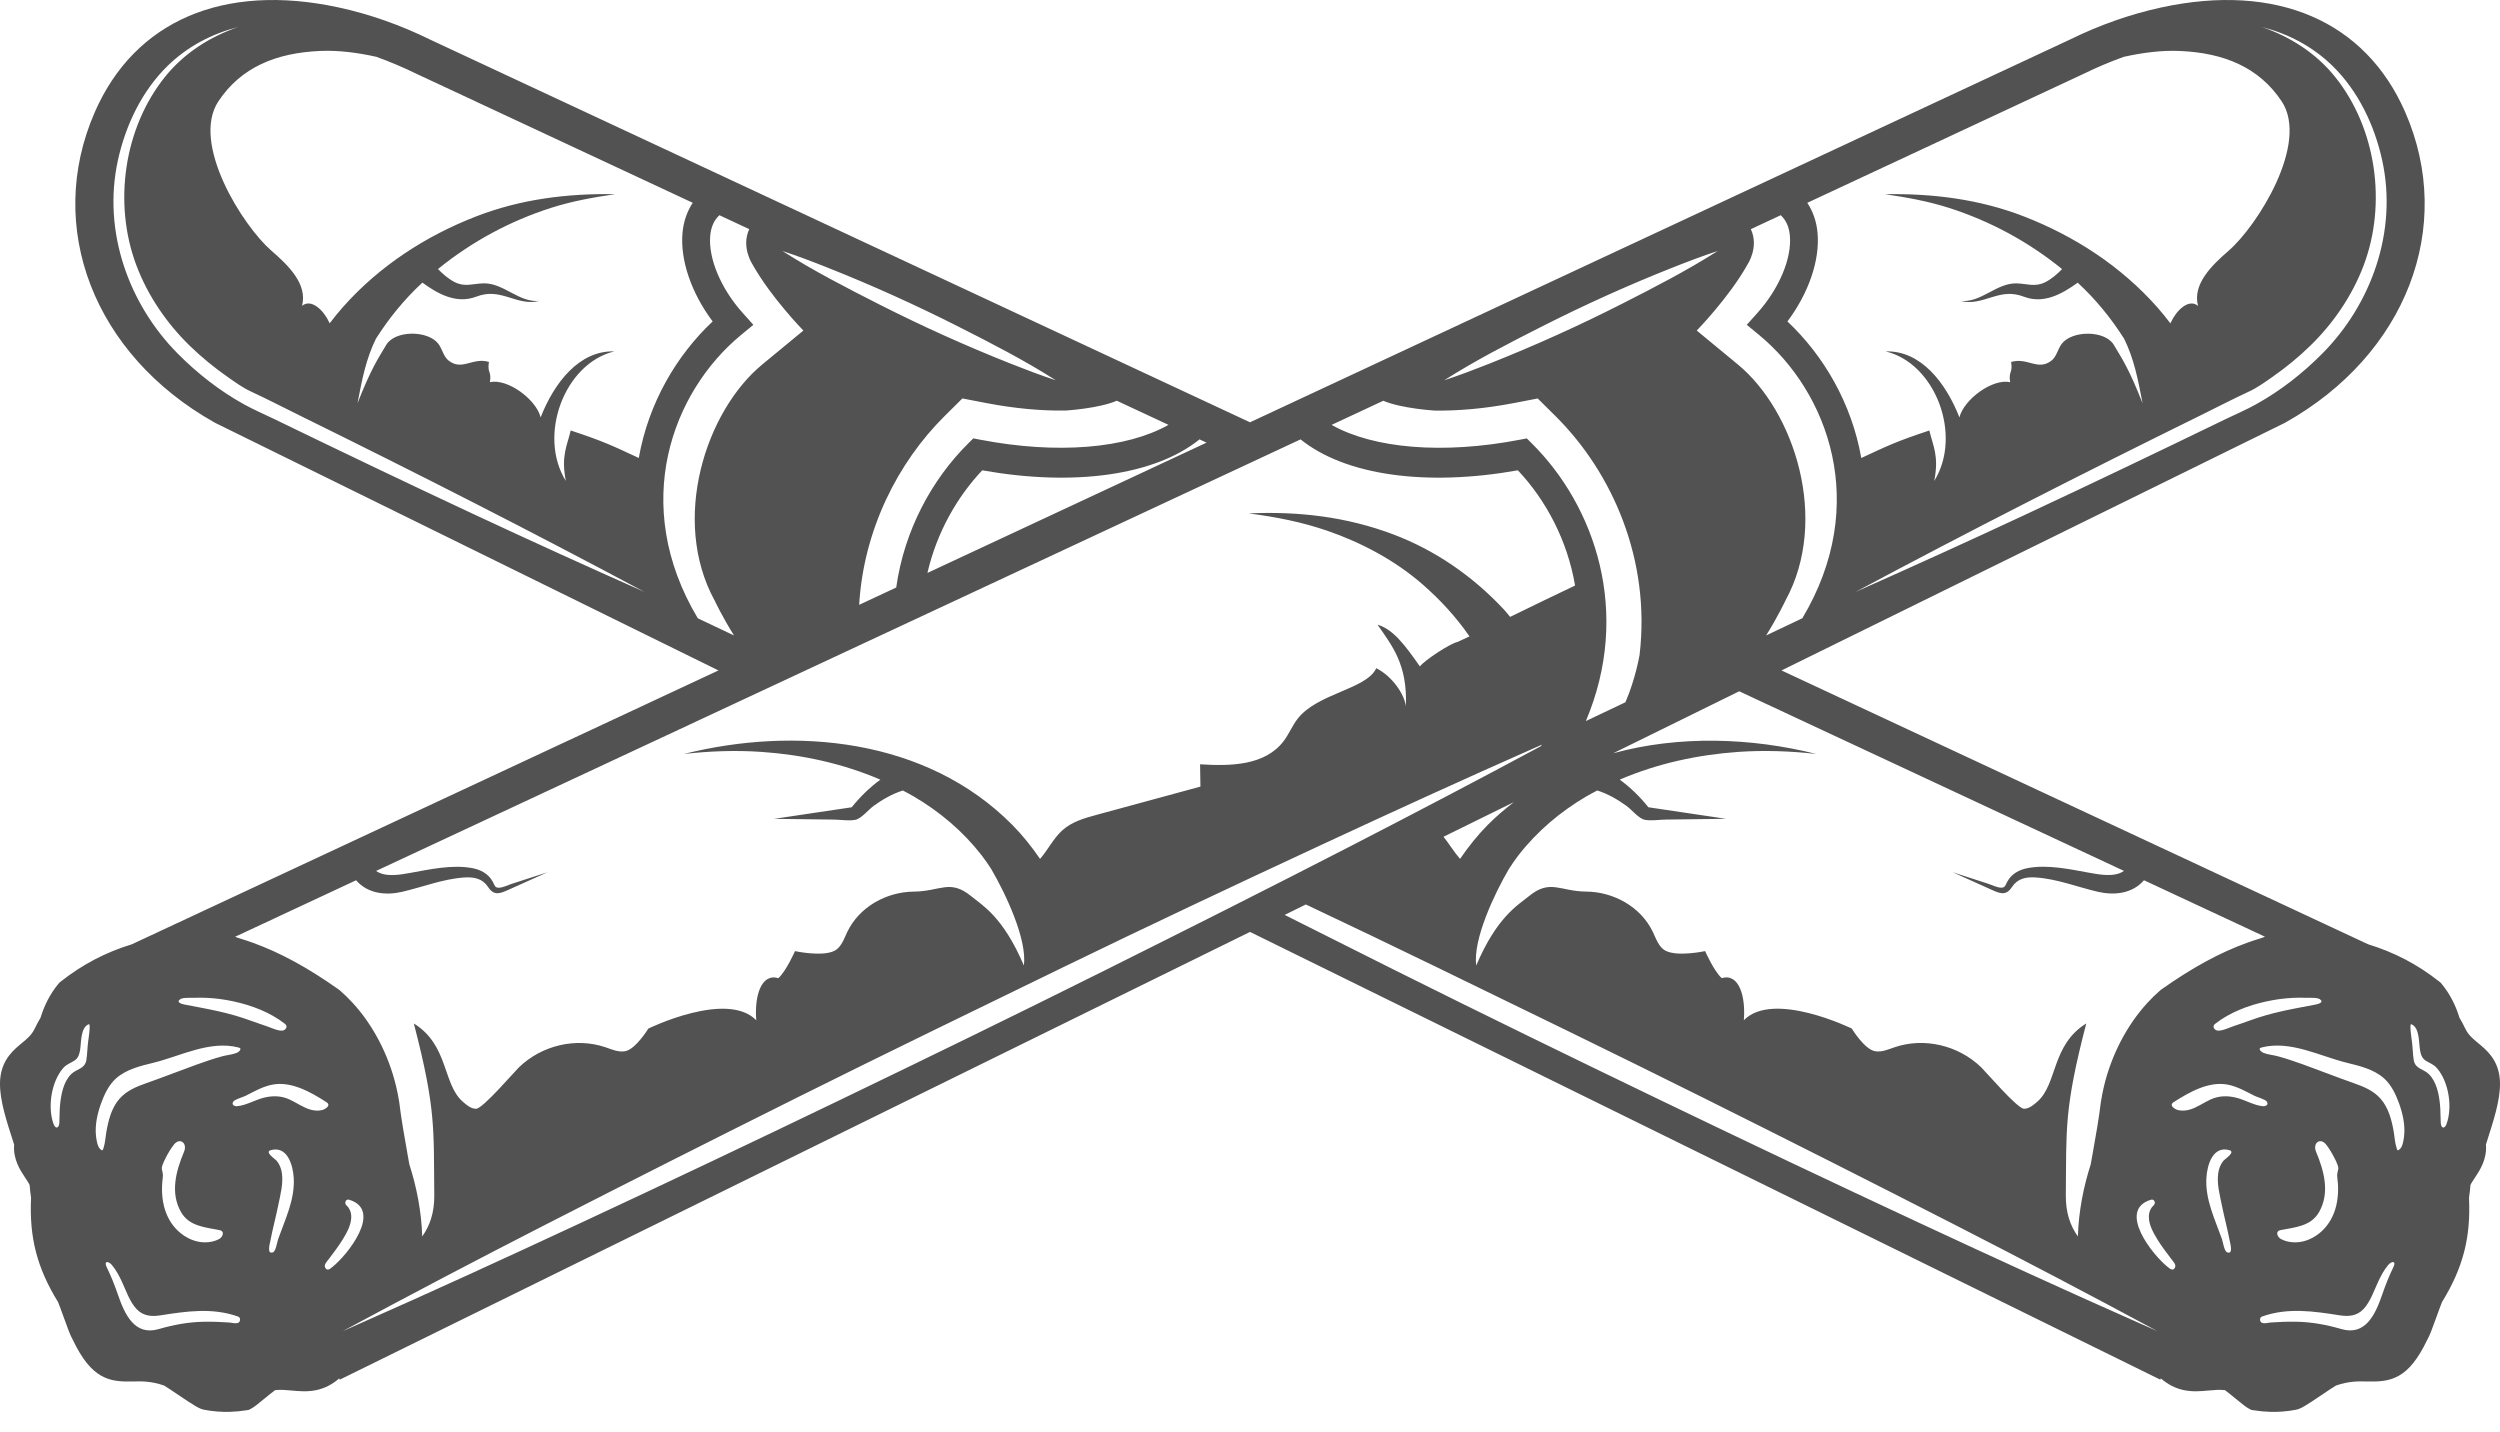 <svg width="103" height="59" viewBox="0 0 103 59" fill="none" xmlns="http://www.w3.org/2000/svg">
<path d="M0.583 47.159C0.532 47.76 0.834 48.216 1.04 48.525C1.107 48.626 1.208 48.779 1.221 48.828C1.234 49 1.254 49.176 1.28 49.35C1.202 50.987 1.527 52.239 2.391 53.644C2.432 53.736 2.535 54.022 2.604 54.213C2.802 54.766 2.901 55.029 2.998 55.197C3.774 56.828 4.51 56.939 5.461 56.917C5.837 56.908 6.225 56.898 6.762 57.085C6.859 57.141 7.133 57.325 7.318 57.451C8.04 57.937 8.214 58.045 8.417 58.083C8.765 58.149 9.119 58.178 9.471 58.168C9.692 58.162 9.917 58.14 10.14 58.105L10.251 58.087L10.352 58.033C10.471 57.97 10.602 57.864 10.889 57.628C11.011 57.528 11.219 57.358 11.334 57.274C11.557 57.247 11.781 57.268 12.016 57.29C12.323 57.318 12.672 57.35 13.039 57.271C13.38 57.198 13.689 57.039 13.975 56.791L14 56.841L51.501 38.395L89.003 56.841L89.028 56.791C89.313 57.039 89.622 57.198 89.963 57.271C90.331 57.35 90.679 57.318 90.987 57.29C91.221 57.268 91.445 57.248 91.668 57.274C91.784 57.358 91.991 57.529 92.113 57.628C92.4 57.863 92.532 57.97 92.65 58.033L92.751 58.087L92.863 58.105C93.085 58.14 93.31 58.162 93.531 58.168C93.883 58.178 94.238 58.15 94.585 58.083C94.789 58.045 94.963 57.937 95.684 57.451C95.869 57.326 96.143 57.141 96.24 57.085C96.778 56.898 97.166 56.908 97.542 56.917C98.493 56.939 99.228 56.828 100.004 55.197C100.102 55.029 100.201 54.766 100.399 54.213C100.468 54.022 100.571 53.736 100.611 53.644C101.476 52.239 101.801 50.987 101.723 49.35C101.749 49.176 101.769 49 101.782 48.828C101.794 48.779 101.896 48.627 101.963 48.525C102.169 48.216 102.471 47.76 102.42 47.159C102.446 47.066 102.497 46.907 102.54 46.774C102.824 45.892 103.072 45.044 102.981 44.358C102.882 43.621 102.434 43.251 102.105 42.98C101.875 42.79 101.693 42.639 101.564 42.368C101.496 42.222 101.417 42.076 101.332 41.935C101.252 41.677 101.155 41.435 101.042 41.216C100.917 40.972 100.77 40.746 100.604 40.546L100.554 40.486L100.493 40.437C99.595 39.729 98.645 39.236 97.567 38.904L73.398 27.622L94.127 17.426L94.16 17.408C99.132 14.615 101.161 9.358 99.097 4.625C97.454 0.859 93.796 -0.716 89.059 0.304C87.786 0.578 86.509 1.027 85.275 1.633L51.5 17.399L17.725 1.633C16.491 1.027 15.214 0.578 13.941 0.304C9.204 -0.716 5.545 0.859 3.903 4.625C1.838 9.358 3.868 14.615 8.839 17.408L8.873 17.426L29.601 27.622L5.433 38.904C4.355 39.236 3.405 39.729 2.507 40.437L2.446 40.486L2.396 40.546C2.23 40.746 2.083 40.972 1.958 41.216C1.845 41.435 1.748 41.676 1.668 41.935C1.583 42.077 1.504 42.222 1.436 42.368C1.307 42.639 1.125 42.79 0.895 42.98C0.567 43.251 0.118 43.621 0.019 44.358C-0.072 45.044 0.175 45.893 0.46 46.774C0.506 46.907 0.557 47.066 0.583 47.159ZM4.855 6.617C5.174 5.15 5.857 3.738 6.903 2.716C7.729 1.91 8.733 1.389 9.815 1.113C8.663 1.508 7.597 2.175 6.801 3.163C5.106 5.27 4.654 8.376 5.622 10.94C6.097 12.199 6.886 13.341 7.824 14.251C8.314 14.726 8.833 15.149 9.386 15.536C9.683 15.744 10.011 15.98 10.34 16.131C10.938 16.406 11.726 16.812 12.38 17.134C17.14 19.478 21.873 21.884 26.56 24.391C24.206 23.346 21.861 22.28 19.525 21.189C16.78 19.907 14.046 18.597 11.318 17.274C10.895 17.069 10.456 16.882 10.044 16.654C9.048 16.1 8.134 15.387 7.319 14.565C5.311 12.537 4.22 9.544 4.855 6.617ZM30.596 12.889C29.702 11.893 29.178 10.645 29.261 9.711C29.293 9.345 29.424 9.065 29.639 8.867L30.869 9.441C30.523 10.181 31.006 10.898 31.006 10.898C31.762 12.25 33.099 13.619 33.099 13.619L31.408 15.014C29.072 16.94 27.623 21.417 29.447 24.749C29.447 24.749 29.754 25.402 30.24 26.18L28.749 25.473C25.945 20.777 27.693 16.142 30.532 13.8L31.038 13.383L30.596 12.889ZM36.924 24.205L35.397 24.919C35.583 21.821 36.991 19.055 38.915 17.145L39.65 16.416L40.637 16.606C41.837 16.837 42.933 16.929 43.897 16.915C43.897 16.915 45.27 16.832 46.012 16.51L48.142 17.504C46.416 18.481 43.552 18.726 40.382 18.115L40.101 18.061L39.891 18.269C38.391 19.757 37.257 21.846 36.924 24.205ZM34.105 11.03C35.93 11.753 37.731 12.568 39.491 13.459C40.849 14.146 42.209 14.845 43.501 15.668C42.871 15.462 42.249 15.224 41.631 14.979C39.789 14.248 37.969 13.428 36.194 12.526C34.854 11.845 33.51 11.155 32.235 10.341C32.865 10.546 33.486 10.784 34.105 11.03ZM38.21 23.605C38.591 21.956 39.415 20.493 40.468 19.377C44.265 20.054 47.586 19.582 49.421 18.102L49.709 18.237L38.21 23.605ZM17.142 3.033L28.541 8.355C28.311 8.704 28.162 9.118 28.119 9.596C28.019 10.724 28.488 12.077 29.361 13.243C27.873 14.642 26.715 16.611 26.318 18.869C25.241 18.369 24.914 18.2 23.513 17.735C23.361 18.383 23.109 18.782 23.313 19.814C22.144 17.939 23.257 14.968 25.313 14.477C23.866 14.433 22.834 15.766 22.274 17.195C22.085 16.442 20.896 15.58 20.184 15.747C20.262 15.28 20.067 15.378 20.144 14.911C19.468 14.709 19.041 15.298 18.477 14.851C18.269 14.687 18.222 14.375 18.058 14.162C17.628 13.603 16.276 13.599 15.913 14.209C15.55 14.819 15.289 15.196 14.729 16.614C14.921 15.607 15.082 14.787 15.487 13.957C16.026 13.109 16.658 12.332 17.402 11.644C18.061 12.123 18.809 12.529 19.614 12.225C20.098 12.042 20.458 12.093 20.948 12.245C21.363 12.375 21.785 12.519 22.217 12.396C21.379 12.477 20.748 11.65 19.913 11.674C19.482 11.685 19.156 11.836 18.738 11.625C18.477 11.493 18.254 11.297 18.044 11.085C19.443 9.949 21.023 9.101 22.71 8.562C23.574 8.287 24.453 8.129 25.345 8C23.391 7.965 21.456 8.201 19.609 8.919C17.556 9.717 15.639 10.947 14.129 12.651C13.937 12.867 13.756 13.092 13.582 13.321C13.575 13.305 13.566 13.288 13.559 13.273C13.344 12.802 12.835 12.283 12.444 12.6C12.682 11.697 11.861 10.917 11.179 10.326C10.005 9.307 7.846 5.902 9.001 4.169C9.931 2.773 11.374 2.177 13.193 2.099C13.954 2.066 14.734 2.17 15.503 2.34C16.053 2.538 16.601 2.768 17.142 3.033ZM53.583 18.102C55.419 19.582 58.739 20.054 62.536 19.377C63.697 20.608 64.576 22.264 64.893 24.124C64.076 24.509 63.133 24.971 62.217 25.416C62.135 25.32 62.06 25.218 61.973 25.125C60.687 23.743 59.146 22.68 57.424 22.025C55.486 21.289 53.486 21.059 51.441 21.153C52.551 21.293 53.635 21.505 54.701 21.873C56.085 22.351 57.479 23.088 58.612 24.078C59.339 24.713 59.984 25.411 60.543 26.219C60.374 26.298 60.207 26.377 60.051 26.449C59.748 26.508 58.7 27.198 58.499 27.456C57.875 26.564 57.401 25.931 56.755 25.736C57.341 26.595 57.996 27.359 57.922 29.105C57.868 28.611 57.369 27.868 56.703 27.53C56.292 28.41 54.266 28.556 53.45 29.628C53.245 29.898 53.112 30.224 52.912 30.498C52.146 31.552 50.689 31.568 49.443 31.489C49.448 31.795 49.453 32.102 49.458 32.408C48.031 32.796 46.605 33.185 45.178 33.572C44.675 33.709 44.153 33.856 43.759 34.217C43.398 34.547 43.172 35.018 42.85 35.387C42.507 34.886 42.13 34.411 41.699 33.977C38.145 30.399 32.731 29.924 28.173 31.064C29.241 30.945 30.309 30.904 31.382 30.979C33.046 31.094 34.718 31.454 36.271 32.122C35.831 32.442 35.433 32.833 35.09 33.26C34.025 33.419 32.959 33.578 31.893 33.736C32.715 33.746 33.535 33.757 34.357 33.767C34.631 33.771 34.959 33.827 35.23 33.778C35.488 33.732 35.773 33.362 35.999 33.199C36.367 32.933 36.768 32.704 37.197 32.569C37.352 32.651 37.508 32.731 37.659 32.821C38.717 33.443 39.679 34.252 40.451 35.248C40.59 35.428 40.716 35.616 40.839 35.805C41.441 36.834 42.323 38.706 42.184 39.781C41.333 37.774 40.466 37.294 40.014 36.924C39.136 36.206 38.749 36.725 37.644 36.735C36.538 36.745 35.405 37.35 34.904 38.404C34.768 38.691 34.656 39.031 34.384 39.171C33.877 39.431 32.754 39.186 32.754 39.186C32.754 39.186 32.392 40.01 32.069 40.3C31.356 40.088 31.077 41.048 31.158 42.035C29.951 40.793 26.712 42.377 26.712 42.377C26.712 42.377 26.195 43.224 25.762 43.309C25.486 43.363 25.212 43.238 24.945 43.147C23.731 42.734 22.321 43.062 21.377 43.978C21.177 44.171 19.883 45.687 19.613 45.682C19.4 45.679 19.219 45.525 19.055 45.379C18.233 44.644 18.485 43.057 17.05 42.167C17.97 45.709 17.863 46.501 17.892 49.234C17.9 49.969 17.706 50.507 17.395 50.942C17.366 49.925 17.164 48.893 16.866 47.976L16.792 47.564C16.657 46.801 16.529 46.082 16.448 45.404C16.414 45.186 16.371 44.969 16.32 44.757C16.01 43.46 15.375 42.238 14.532 41.32C14.365 41.138 14.188 40.965 14.006 40.807L13.949 40.763C12.674 39.863 11.555 39.254 10.427 38.845C10.251 38.781 10.074 38.722 9.87 38.66C9.814 38.645 9.749 38.618 9.688 38.594L14.671 36.267C15.145 36.819 15.891 36.9 16.568 36.743C17.421 36.545 18.255 36.209 19.134 36.152C19.53 36.127 19.879 36.192 20.114 36.551C20.347 36.907 20.588 36.822 20.93 36.668C21.473 36.424 22.015 36.18 22.558 35.936C22.062 36.097 21.567 36.257 21.072 36.418C20.918 36.468 20.725 36.57 20.56 36.574C20.384 36.579 20.383 36.475 20.302 36.326C20.118 35.99 19.798 35.83 19.45 35.765C18.639 35.615 17.724 35.814 16.922 35.96C16.518 36.033 15.879 36.158 15.495 35.883L53.583 18.102ZM93.189 1.112C94.27 1.388 95.275 1.91 96.1 2.715C97.147 3.738 97.831 5.15 98.149 6.617C98.784 9.543 97.693 12.537 95.683 14.563C94.869 15.385 93.954 16.099 92.959 16.652C92.547 16.882 92.108 17.068 91.685 17.273C88.957 18.596 86.223 19.906 83.478 21.188C81.142 22.279 78.796 23.345 76.442 24.39C81.129 21.883 85.862 19.477 90.623 17.133C91.276 16.811 92.064 16.404 92.662 16.13C92.991 15.979 93.32 15.742 93.616 15.535C94.17 15.148 94.689 14.725 95.178 14.25C96.116 13.34 96.906 12.197 97.381 10.939C98.349 8.374 97.896 5.268 96.201 3.162C95.407 2.175 94.341 1.507 93.189 1.112ZM22.439 50.474C25.919 48.693 29.407 46.932 32.903 45.189C36.533 43.381 40.179 41.612 43.824 39.84C47.309 38.146 50.814 36.495 54.324 34.863C57.298 33.48 60.28 32.114 63.277 30.791C63.359 30.755 63.441 30.718 63.524 30.682L63.487 30.741C60.9 32.131 58.3 33.493 55.691 34.837C52.301 36.584 48.895 38.295 45.485 39.997C41.857 41.806 38.215 43.582 34.566 45.34C31.02 47.049 27.464 48.737 23.897 50.398C20.878 51.804 17.851 53.195 14.807 54.539C14.579 54.641 14.35 54.741 14.121 54.842C16.88 53.357 19.653 51.9 22.439 50.474ZM73.743 9.711C73.826 10.645 73.302 11.893 72.409 12.889L71.967 13.382L72.473 13.799C75.312 16.142 77.06 20.777 74.256 25.472L72.765 26.18C73.251 25.401 73.558 24.748 73.558 24.748C75.382 21.417 73.933 16.939 71.597 15.014L69.906 13.618C69.906 13.618 71.243 12.249 71.998 10.897C71.998 10.897 72.481 10.181 72.135 9.441L73.366 8.866C73.581 9.065 73.711 9.345 73.743 9.711ZM100.8 46.301C100.72 46.526 100.573 46.499 100.559 46.258C100.545 46.02 100.553 45.783 100.531 45.546C100.491 45.101 100.392 44.573 100.07 44.255C99.846 44.033 99.508 44.047 99.446 43.675C99.403 43.426 99.407 43.163 99.372 42.911C99.361 42.832 99.259 42.165 99.342 42.197C99.337 42.195 99.347 42.199 99.36 42.204C99.371 42.208 99.378 42.211 99.387 42.214C99.403 42.22 99.42 42.227 99.434 42.232C99.465 42.243 99.477 42.248 99.434 42.232C99.423 42.228 99.407 42.221 99.387 42.214C99.376 42.21 99.368 42.207 99.36 42.204C99.353 42.201 99.35 42.2 99.342 42.197C99.689 42.328 99.653 42.939 99.703 43.253C99.732 43.435 99.781 43.596 99.936 43.697C100.114 43.811 100.26 43.841 100.411 44.018C100.882 44.57 101.052 45.596 100.8 46.301ZM93.196 54.241C93.182 54.246 93.185 54.245 93.196 54.241C93.203 54.238 93.207 54.237 93.214 54.235C93.301 54.204 93.58 54.105 93.645 54.081C93.662 54.076 93.663 54.075 93.645 54.081C93.608 54.095 93.482 54.139 93.214 54.235C93.206 54.237 93.201 54.239 93.196 54.241C94.262 53.862 95.323 54.023 96.407 54.193C96.763 54.248 97.11 54.218 97.376 53.934C97.662 53.628 97.805 53.182 97.983 52.802C98.096 52.559 98.222 52.323 98.392 52.119C98.537 51.946 98.734 51.944 98.611 52.199C98.433 52.567 98.287 52.927 98.154 53.317C97.864 54.164 97.456 55.044 96.468 54.758C95.846 54.578 95.243 54.465 94.595 54.455C94.253 54.449 93.911 54.463 93.57 54.485C93.468 54.491 93.227 54.563 93.15 54.468C93.091 54.396 93.103 54.274 93.196 54.241ZM91.761 51.597C91.635 51.55 91.587 51.169 91.544 51.049C91.259 50.241 90.852 49.426 90.903 48.536C90.934 47.972 91.179 47.201 91.847 47.385C91.846 47.385 91.845 47.385 91.844 47.385C91.84 47.384 91.833 47.382 91.825 47.379C91.725 47.352 91.652 47.332 91.602 47.318C91.447 47.276 91.504 47.291 91.602 47.318C91.679 47.339 91.777 47.366 91.825 47.379C91.832 47.381 91.837 47.383 91.844 47.385C91.851 47.387 91.855 47.388 91.847 47.385C92.123 47.461 91.661 47.756 91.607 47.82C91.487 47.965 91.419 48.143 91.391 48.333C91.328 48.771 91.454 49.23 91.54 49.654C91.641 50.155 91.776 50.648 91.871 51.15C91.891 51.256 92.013 51.689 91.761 51.597ZM95.577 41.167C95.76 41.294 95.522 41.365 95.404 41.387C95.171 41.432 94.939 41.474 94.706 41.52C94.241 41.609 93.777 41.707 93.321 41.839C92.89 41.963 92.471 42.131 92.043 42.27C91.873 42.326 91.532 42.493 91.349 42.458C91.234 42.436 91.125 42.289 91.262 42.183C91.254 42.189 91.256 42.188 91.262 42.183C91.263 42.182 91.263 42.182 91.264 42.181C91.271 42.177 91.282 42.168 91.297 42.155C91.325 42.134 91.349 42.115 91.373 42.096C91.422 42.058 91.479 42.014 91.535 41.971C91.567 41.946 91.595 41.924 91.619 41.906C91.646 41.885 91.67 41.867 91.689 41.852C91.741 41.811 91.752 41.802 91.689 41.852C91.671 41.865 91.648 41.883 91.619 41.906C91.593 41.926 91.565 41.948 91.535 41.971C91.49 42.005 91.436 42.048 91.373 42.096C91.343 42.12 91.318 42.139 91.297 42.155C91.285 42.165 91.276 42.171 91.264 42.181C91.264 42.182 91.263 42.182 91.262 42.183C91.881 41.703 92.63 41.421 93.374 41.259C93.748 41.177 94.129 41.126 94.511 41.11C94.68 41.103 94.849 41.103 95.018 41.11C95.146 41.116 95.464 41.088 95.577 41.167ZM93.395 45.39C93.481 45.528 93.332 45.583 93.236 45.575C92.868 45.545 92.496 45.315 92.136 45.226C91.772 45.135 91.417 45.141 91.07 45.301C90.776 45.436 90.508 45.638 90.194 45.722C90.042 45.761 89.886 45.771 89.732 45.735C89.629 45.71 89.336 45.55 89.554 45.41C89.514 45.435 89.605 45.377 89.677 45.331C89.702 45.315 89.715 45.306 89.727 45.299C89.754 45.281 89.759 45.278 89.727 45.299C89.713 45.307 89.697 45.318 89.677 45.331C89.647 45.35 89.609 45.375 89.554 45.41C90.208 44.99 91.011 44.532 91.798 44.69C92.187 44.769 92.539 44.972 92.893 45.151C92.996 45.202 93.336 45.294 93.395 45.39ZM88.62 49.429C88.618 49.429 88.615 49.431 88.612 49.431C88.591 49.438 88.577 49.442 88.557 49.448C88.551 49.45 88.546 49.451 88.54 49.453C88.327 49.517 88.184 49.559 88.101 49.584C88.073 49.593 88.051 49.6 88.033 49.605C87.984 49.62 87.991 49.618 88.033 49.605C88.049 49.6 88.071 49.594 88.101 49.584C88.224 49.547 88.424 49.487 88.54 49.453C88.546 49.451 88.551 49.45 88.557 49.448C88.582 49.44 88.6 49.435 88.612 49.431C88.615 49.43 88.617 49.429 88.62 49.429C88.631 49.425 88.628 49.426 88.62 49.429C88.703 49.404 88.773 49.461 88.778 49.55C88.784 49.64 88.693 49.685 88.651 49.746C88.567 49.869 88.529 49.998 88.533 50.15C88.54 50.477 88.718 50.792 88.88 51.057C89.055 51.344 89.261 51.609 89.462 51.877C89.532 51.971 89.677 52.102 89.604 52.233C89.521 52.381 89.404 52.272 89.315 52.203C88.694 51.716 87.21 49.853 88.62 49.429ZM96.3 48.554C96.317 48.681 96.327 48.81 96.329 48.938C96.334 49.193 96.309 49.448 96.248 49.694C96.149 50.09 95.956 50.443 95.668 50.714C95.366 50.998 94.974 51.182 94.57 51.185C94.37 51.186 94.157 51.147 93.977 51.049C93.831 50.97 93.723 50.728 93.962 50.68C93.959 50.68 93.955 50.681 93.952 50.681C93.945 50.683 93.945 50.683 93.952 50.681C93.955 50.681 93.956 50.681 93.962 50.68C94.016 50.669 94.06 50.66 94.098 50.652C94.152 50.642 94.206 50.63 94.24 50.624C94.279 50.616 94.289 50.614 94.24 50.624C94.213 50.629 94.168 50.639 94.098 50.652C94.042 50.664 93.989 50.674 93.963 50.68C94.536 50.564 95.202 50.532 95.542 49.944C96.005 49.142 95.748 48.232 95.42 47.447C95.273 47.095 95.596 46.85 95.837 47.156C95.969 47.324 96.085 47.524 96.184 47.717C96.23 47.808 96.275 47.901 96.309 47.998C96.364 48.155 96.334 48.161 96.306 48.299C96.289 48.383 96.285 48.442 96.3 48.554ZM98.73 47.262C98.67 47.074 98.66 46.847 98.626 46.651C98.541 46.157 98.41 45.641 98.079 45.266C97.79 44.938 97.388 44.77 96.995 44.633C96.296 44.388 95.607 44.115 94.91 43.863C94.558 43.735 94.203 43.616 93.843 43.517C93.655 43.465 93.424 43.449 93.244 43.374C93.188 43.35 92.99 43.203 93.176 43.156C93.167 43.158 93.17 43.157 93.179 43.155C93.213 43.146 93.239 43.139 93.268 43.132C93.306 43.123 93.35 43.111 93.394 43.1C93.42 43.094 93.444 43.087 93.463 43.082C93.573 43.054 93.632 43.04 93.463 43.082C93.441 43.088 93.418 43.094 93.394 43.1C93.359 43.109 93.316 43.12 93.268 43.132C93.225 43.144 93.192 43.151 93.179 43.155C93.177 43.155 93.177 43.156 93.176 43.156C94.362 42.853 95.553 43.505 96.689 43.786C97.215 43.915 97.807 44.053 98.231 44.436C98.524 44.7 98.714 45.102 98.848 45.479C98.997 45.896 99.1 46.367 99.048 46.816C99.031 46.964 98.991 47.245 98.872 47.344C98.767 47.434 98.771 47.394 98.73 47.262ZM88.884 54.842C88.655 54.741 88.427 54.64 88.198 54.539C85.154 53.195 82.127 51.804 79.108 50.398C75.541 48.737 71.986 47.049 68.439 45.34C64.79 43.582 61.147 41.806 57.52 39.997C55.988 39.232 54.457 38.465 52.927 37.694L53.801 37.264C55.598 38.114 57.392 38.972 59.181 39.842C62.826 41.614 66.472 43.382 70.102 45.191C73.598 46.933 77.086 48.693 80.566 50.475C83.351 51.9 86.125 53.357 88.884 54.842ZM61.305 33.976C60.874 34.411 60.497 34.885 60.154 35.386C59.907 35.104 59.709 34.769 59.473 34.474L62.371 33.048C62.002 33.333 61.642 33.637 61.305 33.976ZM63.513 13.458C65.272 12.567 67.074 11.752 68.899 11.029C69.517 10.784 70.139 10.546 70.769 10.341C69.493 11.154 68.15 11.844 66.81 12.525C65.035 13.427 63.215 14.247 61.373 14.978C60.755 15.223 60.133 15.461 59.503 15.667C60.794 14.845 62.155 14.146 63.513 13.458ZM56.992 16.511C57.734 16.832 59.107 16.916 59.107 16.916C60.072 16.929 61.167 16.838 62.368 16.607L63.354 16.417L64.089 17.146C66.43 19.47 68.012 23.062 67.551 26.978C67.551 26.978 67.391 27.951 66.968 28.933L65.338 29.707C67.23 25.233 65.712 20.85 63.113 18.27L62.903 18.062L62.622 18.116C59.452 18.727 56.587 18.481 54.862 17.505L56.992 16.511ZM11.243 51.597C10.991 51.689 11.113 51.256 11.133 51.151C11.228 50.648 11.363 50.156 11.464 49.655C11.55 49.23 11.677 48.772 11.614 48.333C11.586 48.143 11.518 47.965 11.397 47.821C11.344 47.757 10.882 47.462 11.158 47.386C11.15 47.388 11.153 47.387 11.161 47.385C11.168 47.383 11.173 47.382 11.18 47.38C11.225 47.367 11.316 47.342 11.392 47.322C11.422 47.313 11.444 47.308 11.46 47.303C11.468 47.301 11.474 47.299 11.479 47.297C11.502 47.291 11.506 47.29 11.479 47.297C11.474 47.299 11.468 47.3 11.46 47.303C11.441 47.308 11.418 47.315 11.392 47.322C11.342 47.336 11.272 47.355 11.18 47.38C11.171 47.382 11.165 47.384 11.161 47.385C11.159 47.385 11.159 47.386 11.158 47.386C11.826 47.202 12.07 47.973 12.102 48.537C12.152 49.427 11.746 50.241 11.46 51.05C11.417 51.17 11.369 51.55 11.243 51.597ZM9.855 54.469C9.778 54.564 9.536 54.493 9.435 54.486C9.093 54.464 8.751 54.45 8.409 54.456C7.761 54.466 7.159 54.579 6.536 54.759C5.549 55.045 5.141 54.165 4.851 53.318C4.717 52.928 4.571 52.568 4.393 52.2C4.27 51.946 4.466 51.946 4.612 52.12C4.782 52.323 4.908 52.56 5.021 52.803C5.198 53.183 5.342 53.629 5.628 53.935C5.894 54.219 6.241 54.25 6.597 54.194C7.68 54.025 8.742 53.863 9.807 54.242C9.801 54.239 9.793 54.237 9.781 54.233C9.537 54.146 9.414 54.102 9.369 54.086C9.339 54.076 9.343 54.077 9.369 54.086C9.443 54.113 9.689 54.2 9.781 54.233C9.791 54.237 9.797 54.238 9.807 54.242C9.819 54.246 9.821 54.247 9.807 54.242C9.901 54.274 9.913 54.396 9.855 54.469ZM7.462 49.944C7.802 50.531 8.468 50.564 9.041 50.68C9.015 50.674 8.962 50.664 8.906 50.652C8.837 50.639 8.792 50.629 8.764 50.624C8.714 50.614 8.725 50.616 8.764 50.624C8.798 50.631 8.852 50.642 8.906 50.652C8.944 50.66 8.988 50.669 9.041 50.68C9.047 50.681 9.049 50.681 9.052 50.681C9.059 50.683 9.059 50.683 9.052 50.681C9.049 50.681 9.045 50.68 9.041 50.68C9.28 50.728 9.173 50.97 9.027 51.049C8.847 51.147 8.634 51.186 8.434 51.185C8.03 51.182 7.638 50.997 7.336 50.714C7.047 50.443 6.855 50.09 6.756 49.694C6.695 49.448 6.67 49.192 6.675 48.938C6.677 48.809 6.687 48.681 6.703 48.554C6.718 48.442 6.715 48.383 6.698 48.299C6.67 48.161 6.641 48.155 6.695 47.998C6.728 47.901 6.775 47.808 6.82 47.717C6.918 47.524 7.034 47.324 7.167 47.156C7.408 46.85 7.731 47.095 7.584 47.447C7.256 48.232 6.998 49.142 7.462 49.944ZM6.009 44.633C5.617 44.771 5.214 44.938 4.925 45.267C4.594 45.642 4.464 46.158 4.379 46.652C4.345 46.848 4.334 47.074 4.275 47.263C4.234 47.394 4.238 47.434 4.133 47.346C4.014 47.246 3.974 46.964 3.957 46.817C3.905 46.368 4.008 45.897 4.157 45.48C4.291 45.103 4.481 44.701 4.774 44.437C5.198 44.054 5.79 43.917 6.316 43.787C7.452 43.507 8.642 42.854 9.829 43.157C9.828 43.157 9.828 43.156 9.826 43.156C9.813 43.153 9.78 43.144 9.737 43.133C9.689 43.121 9.647 43.11 9.611 43.101C9.587 43.095 9.564 43.089 9.542 43.084C9.373 43.041 9.432 43.056 9.542 43.084C9.561 43.089 9.585 43.095 9.611 43.101C9.655 43.112 9.699 43.124 9.737 43.133C9.766 43.141 9.793 43.148 9.826 43.156C9.835 43.158 9.838 43.159 9.829 43.157C10.015 43.204 9.818 43.352 9.761 43.375C9.582 43.45 9.35 43.466 9.162 43.518C8.802 43.616 8.447 43.736 8.095 43.864C7.398 44.115 6.708 44.389 6.009 44.633ZM9.768 45.575C9.671 45.583 9.523 45.528 9.609 45.39C9.668 45.294 10.009 45.202 10.111 45.151C10.465 44.972 10.817 44.768 11.207 44.69C11.994 44.532 12.797 44.99 13.45 45.41C13.404 45.379 13.374 45.361 13.345 45.343C13.308 45.319 13.271 45.295 13.257 45.286C13.256 45.286 13.254 45.284 13.254 45.284C13.255 45.284 13.257 45.285 13.257 45.286C13.267 45.293 13.299 45.313 13.345 45.343C13.414 45.386 13.487 45.434 13.45 45.41C13.669 45.55 13.376 45.71 13.272 45.735C13.119 45.772 12.962 45.762 12.81 45.722C12.497 45.638 12.228 45.436 11.934 45.301C11.588 45.141 11.233 45.135 10.869 45.226C10.508 45.315 10.136 45.545 9.768 45.575ZM14.353 49.746C14.311 49.684 14.221 49.64 14.226 49.55C14.232 49.461 14.301 49.403 14.384 49.429C14.373 49.425 14.376 49.426 14.384 49.429C14.387 49.429 14.389 49.431 14.392 49.431C14.457 49.451 14.741 49.536 14.9 49.584C14.935 49.595 14.962 49.603 14.979 49.608C15.013 49.618 15.019 49.62 14.979 49.608C14.96 49.603 14.934 49.594 14.9 49.584C14.808 49.556 14.648 49.508 14.392 49.431C14.389 49.431 14.386 49.429 14.384 49.429C15.795 49.854 14.311 51.716 13.69 52.203C13.602 52.273 13.485 52.382 13.402 52.234C13.329 52.102 13.473 51.972 13.544 51.877C13.744 51.609 13.95 51.345 14.125 51.057C14.287 50.792 14.464 50.477 14.472 50.15C14.476 49.998 14.437 49.869 14.353 49.746ZM7.427 41.167C7.54 41.088 7.858 41.116 7.985 41.11C8.154 41.103 8.324 41.103 8.492 41.11C8.874 41.126 9.255 41.177 9.629 41.259C10.373 41.421 11.123 41.703 11.741 42.183C11.741 42.182 11.74 42.182 11.739 42.181C11.726 42.171 11.718 42.165 11.706 42.155C11.666 42.124 11.604 42.076 11.537 42.023C11.518 42.009 11.503 41.997 11.487 41.985C11.451 41.957 11.416 41.929 11.384 41.905C11.344 41.874 11.313 41.849 11.295 41.836C11.261 41.809 11.267 41.813 11.295 41.836C11.316 41.852 11.347 41.875 11.384 41.905C11.412 41.926 11.447 41.953 11.487 41.985C11.504 41.998 11.52 42.01 11.537 42.023C11.585 42.061 11.641 42.105 11.706 42.155C11.721 42.167 11.733 42.176 11.739 42.181C11.74 42.182 11.74 42.182 11.741 42.183C11.748 42.188 11.749 42.189 11.741 42.183C11.878 42.289 11.769 42.435 11.654 42.458C11.472 42.493 11.13 42.326 10.96 42.27C10.533 42.131 10.114 41.963 9.682 41.839C9.226 41.707 8.762 41.609 8.297 41.52C8.065 41.474 7.832 41.432 7.599 41.387C7.482 41.365 7.244 41.294 7.427 41.167ZM3.068 43.696C3.223 43.596 3.272 43.435 3.301 43.252C3.351 42.939 3.315 42.327 3.662 42.196C3.654 42.199 3.651 42.2 3.644 42.203C3.636 42.206 3.628 42.209 3.617 42.213C3.598 42.221 3.581 42.227 3.569 42.231C3.527 42.247 3.539 42.242 3.569 42.231C3.584 42.226 3.601 42.219 3.617 42.213C3.626 42.21 3.633 42.208 3.644 42.203C3.657 42.198 3.667 42.194 3.662 42.196C3.745 42.165 3.643 42.832 3.632 42.91C3.597 43.162 3.6 43.425 3.558 43.674C3.496 44.047 3.157 44.033 2.933 44.254C2.611 44.572 2.513 45.1 2.472 45.545C2.45 45.783 2.459 46.02 2.445 46.257C2.43 46.498 2.284 46.526 2.203 46.3C1.952 45.596 2.122 44.57 2.592 44.017C2.744 43.84 2.891 43.811 3.068 43.696ZM82.073 36.667C82.415 36.821 82.656 36.907 82.889 36.55C83.124 36.191 83.473 36.125 83.869 36.151C84.748 36.208 85.581 36.544 86.434 36.742C87.113 36.898 87.857 36.818 88.332 36.266L93.316 38.592C93.254 38.616 93.19 38.644 93.133 38.659C92.929 38.721 92.751 38.78 92.576 38.844C91.449 39.252 90.329 39.862 89.054 40.762L88.997 40.806C88.815 40.964 88.638 41.137 88.471 41.319C87.629 42.238 86.993 43.458 86.683 44.756C86.633 44.968 86.59 45.185 86.556 45.403C86.475 46.081 86.347 46.8 86.211 47.562L86.137 47.975C85.84 48.892 85.638 49.923 85.609 50.941C85.298 50.506 85.104 49.968 85.112 49.233C85.14 46.5 85.034 45.707 85.954 42.166C84.519 43.056 84.771 44.644 83.949 45.378C83.785 45.524 83.604 45.678 83.391 45.681C83.122 45.686 81.828 44.17 81.628 43.976C80.683 43.061 79.274 42.733 78.059 43.146C77.793 43.237 77.518 43.362 77.243 43.308C76.808 43.223 76.293 42.376 76.293 42.376C76.293 42.376 73.053 40.791 71.846 42.034C71.927 41.047 71.648 40.087 70.935 40.299C70.613 40.009 70.251 39.185 70.251 39.185C70.251 39.185 69.127 39.43 68.62 39.17C68.348 39.03 68.237 38.69 68.1 38.402C67.599 37.349 66.466 36.743 65.361 36.734C64.256 36.724 63.869 36.205 62.991 36.923C62.539 37.292 61.671 37.773 60.82 39.78C60.681 38.705 61.564 36.834 62.165 35.805C62.288 35.615 62.413 35.428 62.553 35.247C63.325 34.251 64.287 33.442 65.345 32.819C65.496 32.73 65.652 32.651 65.807 32.568C66.236 32.703 66.636 32.932 67.005 33.198C67.231 33.36 67.516 33.73 67.773 33.777C68.046 33.826 68.373 33.769 68.647 33.766C69.469 33.756 70.289 33.745 71.111 33.735C70.045 33.577 68.979 33.417 67.913 33.259C67.571 32.832 67.174 32.441 66.733 32.121C68.286 31.453 69.958 31.094 71.622 30.978C72.694 30.904 73.763 30.944 74.831 31.063C72.152 30.393 69.18 30.288 66.462 31.035L71.655 28.481L87.507 35.881C87.123 36.156 86.484 36.031 86.08 35.958C85.278 35.812 84.364 35.613 83.552 35.763C83.204 35.828 82.884 35.988 82.7 36.324C82.619 36.472 82.618 36.576 82.442 36.572C82.278 36.568 82.085 36.467 81.931 36.417C81.436 36.256 80.941 36.095 80.445 35.934C80.988 36.179 81.53 36.423 82.073 36.667ZM89.81 2.1C91.629 2.178 93.071 2.774 94.002 4.17C95.157 5.903 92.998 9.308 91.823 10.327C91.142 10.918 90.321 11.698 90.558 12.601C90.168 12.284 89.66 12.803 89.444 13.274C89.436 13.29 89.427 13.306 89.42 13.322C89.246 13.093 89.065 12.869 88.874 12.652C87.364 10.948 85.447 9.718 83.394 8.92C81.546 8.202 79.612 7.966 77.658 8.001C78.549 8.13 79.429 8.287 80.293 8.563C81.98 9.103 83.56 9.95 84.958 11.087C84.749 11.297 84.526 11.495 84.265 11.626C83.847 11.837 83.521 11.687 83.089 11.675C82.255 11.652 81.624 12.478 80.786 12.397C81.218 12.521 81.64 12.376 82.055 12.247C82.545 12.094 82.905 12.043 83.389 12.226C84.194 12.53 84.942 12.124 85.601 11.646C86.346 12.333 86.977 13.11 87.516 13.959C87.921 14.788 88.082 15.608 88.274 16.615C87.715 15.197 87.453 14.82 87.09 14.21C86.727 13.6 85.374 13.605 84.945 14.163C84.781 14.376 84.734 14.689 84.526 14.853C83.962 15.299 83.535 14.711 82.858 14.913C82.936 15.38 82.741 15.281 82.819 15.748C82.107 15.581 80.918 16.443 80.728 17.196C80.169 15.767 79.137 14.434 77.689 14.478C79.745 14.97 80.859 17.94 79.69 19.815C79.894 18.784 79.642 18.384 79.489 17.736C78.089 18.201 77.762 18.37 76.685 18.87C76.288 16.612 75.13 14.643 73.642 13.244C74.515 12.079 74.984 10.726 74.883 9.597C74.841 9.119 74.691 8.705 74.461 8.356L85.861 3.034C86.402 2.769 86.949 2.54 87.498 2.342C88.269 2.171 89.05 2.067 89.81 2.1Z" fill="#525252"/>
</svg>
